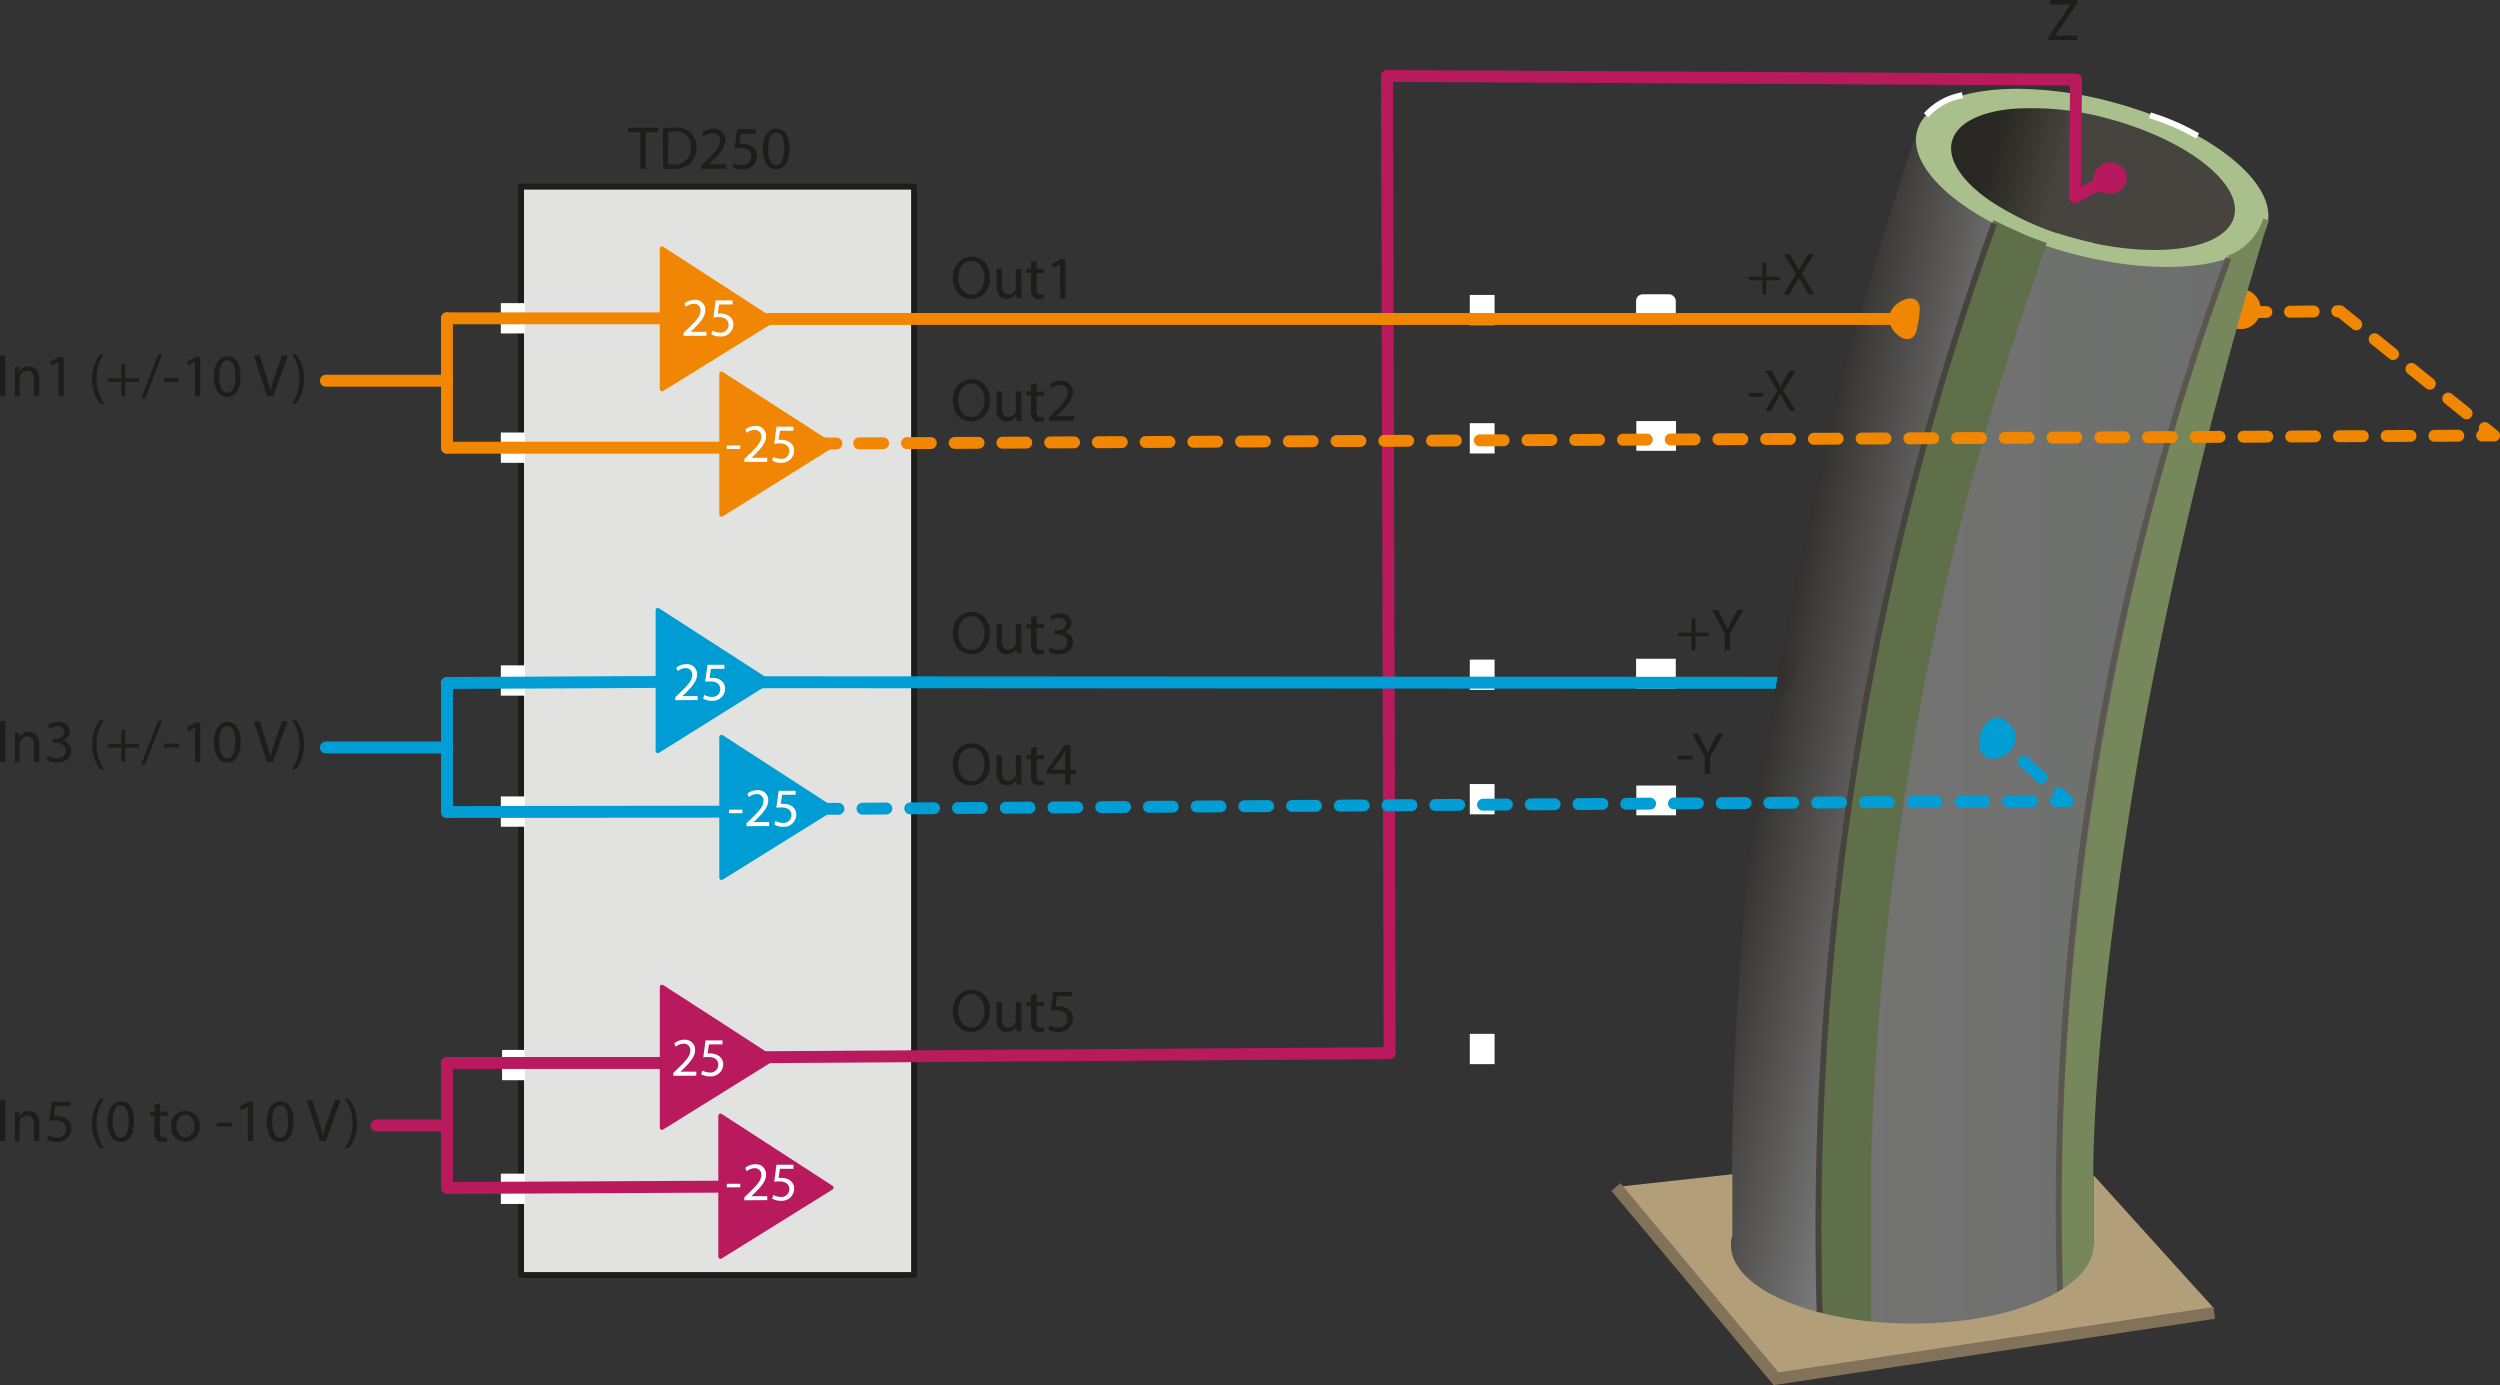<?xml version="1.0" encoding="UTF-8"?> <svg xmlns="http://www.w3.org/2000/svg" xmlns:xlink="http://www.w3.org/1999/xlink" width="148.18mm" height="82.1mm" viewBox="0 0 420.04 232.72"><rect x="0" y="0" width="420.04" height="232.72" fill="#333333" stroke="none"/><defs><style>.cls-1{fill:#e2e2e1;stroke:#1d1d1b;}.cls-1,.cls-19,.cls-20,.cls-23,.cls-24,.cls-25,.cls-26,.cls-27,.cls-30,.cls-32,.cls-33{stroke-linejoin:round;}.cls-2{fill:#fff;}.cls-3,.cls-30{fill:#f18604;}.cls-25,.cls-26,.cls-27,.cls-28,.cls-3,.cls-30{stroke:#f18700;}.cls-12,.cls-13,.cls-14,.cls-15,.cls-17,.cls-18,.cls-21,.cls-28,.cls-3,.cls-4{stroke-miterlimit:10;}.cls-17,.cls-19,.cls-20,.cls-21,.cls-23,.cls-24,.cls-25,.cls-26,.cls-27,.cls-28,.cls-3{stroke-width:2px;}.cls-12,.cls-13,.cls-14,.cls-15,.cls-17,.cls-18,.cls-19,.cls-20,.cls-23,.cls-24,.cls-25,.cls-26,.cls-27,.cls-28,.cls-4{fill:none;}.cls-4{stroke:#974392;}.cls-5{fill:url(#linear-gradient);}.cls-6{fill:url(#linear-gradient-2);}.cls-7{fill:#5f6f4a;}.cls-8{fill:#47443f;}.cls-9{fill:url(#linear-gradient-3);}.cls-10{fill:#a9c08d;}.cls-11{fill:#76875b;}.cls-12{stroke:#606f4a;}.cls-13{stroke:#76875b;}.cls-14{stroke:#47443f;}.cls-15{stroke:#5b5750;}.cls-16{fill:#b29e79;}.cls-17{stroke:#82725a;}.cls-18{stroke:#fff;}.cls-19{stroke:#b81a5d;}.cls-19,.cls-20,.cls-23,.cls-24,.cls-25,.cls-26,.cls-27,.cls-28,.cls-30,.cls-32,.cls-33{stroke-linecap:round;}.cls-20,.cls-21,.cls-23,.cls-24{stroke:#009ed4;}.cls-21{fill:#009ed4;}.cls-22{fill:#b8185d;}.cls-23{stroke-dasharray:3.94 3.94;}.cls-24{stroke-dasharray:4.01 4.01;}.cls-26{stroke-dasharray:3.97 3.97;}.cls-27{stroke-dasharray:4.01 4.01;}.cls-29{fill:url(#linear-gradient-4);}.cls-30,.cls-32,.cls-33{stroke-width:0.75px;}.cls-31{fill:#1d1d1b;}.cls-32{fill:#009dd4;stroke:#009dd4;}.cls-33{fill:#b9195d;stroke:#b9195d;}</style><linearGradient id="linear-gradient" x1="281.54" y1="116.72" x2="326.8" y2="125.54" gradientUnits="userSpaceOnUse"><stop offset="0.29" stop-color="#292723"></stop><stop offset="1" stop-color="#7f7f80"></stop></linearGradient><linearGradient id="linear-gradient-2" x1="310.92" y1="133.34" x2="376.55" y2="133.34" gradientUnits="userSpaceOnUse"><stop offset="0" stop-color="#737372"></stop><stop offset="1" stop-color="#6c6f6d"></stop></linearGradient><linearGradient id="linear-gradient-3" x1="312.62" y1="21.5" x2="343.97" y2="21.5" gradientTransform="matrix(0.98, 0.26, -0.27, 1.01, 27.59, -78.39)" gradientUnits="userSpaceOnUse"><stop offset="0.24" stop-color="#282723"></stop><stop offset="0.61" stop-color="#47443f"></stop></linearGradient><linearGradient id="linear-gradient-4" x1="298.77" y1="114.58" x2="302.7" y2="114.58" gradientUnits="userSpaceOnUse"><stop offset="0.27" stop-color="#32302d"></stop><stop offset="1" stop-color="#393734"></stop></linearGradient></defs><title>Asset 1</title><g id="Layer_2" data-name="Layer 2"><g id="Layer_1-2" data-name="Layer 1"><rect class="cls-1" x="87.54" y="31.35" width="66.04" height="182.87"></rect><rect class="cls-2" x="246.95" y="49.55" width="4.16" height="5.09"></rect><rect class="cls-2" x="246.95" y="71.1" width="4.16" height="5.09"></rect><rect class="cls-2" x="246.95" y="110.82" width="4.16" height="5.09"></rect><rect class="cls-2" x="246.95" y="131.73" width="4.16" height="5.09"></rect><rect class="cls-2" x="246.95" y="173.7" width="4.16" height="5.09"></rect><circle class="cls-3" cx="376.48" cy="51.94" r="2.36"></circle><path class="cls-4" d="M352.49,211.56a3.45,3.45,0,0,1-.05.64c0-.45,0-.89,0-1.34A5.37,5.37,0,0,1,352.49,211.56Z" transform="translate(-0.77 -1.63)"></path><path class="cls-5" d="M307.16,222.87c-9.31-2.28-15.56-6.49-15.56-11.31a5.07,5.07,0,0,1,.24-1.59,500.62,500.62,0,0,1,1.86-52.83c.7-7.91,4.11-44.21,16.72-92.06,4.56-17.28,9.1-31.47,12.5-41.45,1.56,2.47,3,4.47,4.1,5.93,2.39,3.16,3.77,5,6.16,6.85a25.41,25.41,0,0,0,4.53,2.79,428.24,428.24,0,0,0-23.83,82.71S307,160.23,307.14,198c0,.14,0,1,0,2.2Q307.15,211.55,307.16,222.87Z" transform="translate(-0.77 -1.63)"></path><path class="cls-6" d="M347.27,193.2v25.52c-6.3,3.37-16.69,5.58-28.46,5.58-2.71,0-5.35-.12-7.89-.34V196.67A479.7,479.7,0,0,1,321,120.33a490.68,490.68,0,0,1,23.63-77.81c2.11.4,5.59,1.07,9.93,1.92C361,45.7,362.21,46,364.06,46a23.75,23.75,0,0,0,12.49-3.61A519.84,519.84,0,0,0,347.27,193.2Z" transform="translate(-0.77 -1.63)"></path><path class="cls-7" d="M344.62,42.93a488.67,488.67,0,0,0-29.47,154.16v27.29a57.09,57.09,0,0,1-8.63-1.51q0-11.31,0-22.63c0-1.24,0-2.15,0-2.2-.21-40.56,9.46-88.13,9.46-88.13A506,506,0,0,1,335.81,39.2q2.1,1.09,4.6,2.15C341.88,42,343.29,42.49,344.62,42.93Z" transform="translate(-0.77 -1.63)"></path><path class="cls-8" d="M376.05,38.27c-1.56,5.8-13.57,7.63-26.84,4.07a46.9,46.9,0,0,1-14.9-6.69l4.28-16a47.28,47.28,0,0,1,16.25,1.66C368.11,24.88,377.6,32.46,376.05,38.27Z" transform="translate(-0.77 -1.63)"></path><path class="cls-9" d="M361.43,23.59a31.74,31.74,0,0,0-12.12,7.77,32.07,32.07,0,0,0-6.14,9,28.41,28.41,0,0,1-8.86-4.72c-2.64-2.08-7.17-5.64-6.48-9.45a7.59,7.59,0,0,1,1.76-3.3,8.65,8.65,0,0,1,4.12-2.31,24.1,24.1,0,0,1,7.16-1.07,47.67,47.67,0,0,1,9.05.81A62.07,62.07,0,0,1,361.43,23.59Z" transform="translate(-0.77 -1.63)"></path><path class="cls-10" d="M355.73,18.8A63.27,63.27,0,0,0,340,16.55c-9.11-.05-15.87,2.47-17.11,7.08s3.32,10.14,11.18,14.63l.09.06a58.69,58.69,0,0,0,7.95,3.73,67.31,67.31,0,0,0,6.78,2.18c9.79,2.63,19,2.88,25.2,1.13,3.84-1.08,6.5-2.9,7.44-5.43v0l.28-1.06C383,31.91,371.56,23,355.73,18.8Zm-6,23A47.79,47.79,0,0,1,335,35.27c-4.59-3.22-7.08-6.84-6.26-9.91s4.79-5,10.38-5.46a47.59,47.59,0,0,1,16,1.7c13.07,3.51,22.47,10.87,21,16.45S362.8,45.3,349.72,41.8Z" transform="translate(-0.77 -1.63)"></path><path class="cls-11" d="M381.85,38.85a773,773,0,0,0-20.72,84.06s-8.61,46.06-8.67,76.81c0,.26,0,11.08,0,11.1v0c0,.45,0,.89,0,1.34v.08c-.31,2.55-2.3,4.89-5.5,6.85A499.51,499.51,0,0,1,375.17,45,13.82,13.82,0,0,0,380,41.58,13.66,13.66,0,0,0,381.85,38.85Z" transform="translate(-0.77 -1.63)"></path><path class="cls-12" d="M335.52,39.05c1.42.74,3,1.48,4.62,2.19s2.95,1.21,4.33,1.69" transform="translate(-0.77 -1.63)"></path><path class="cls-13" d="M375.17,45.09a10.45,10.45,0,0,0,4.55-3.25,10.29,10.29,0,0,0,1.78-3.35" transform="translate(-0.77 -1.63)"></path><path class="cls-14" d="M335.81,39.2a498.31,498.31,0,0,0-29.29,183.67" transform="translate(-0.77 -1.63)"></path><path class="cls-15" d="M375.17,45a460.6,460.6,0,0,0-28.26,174.3" transform="translate(-0.77 -1.63)"></path><path class="cls-16" d="M372.79,221.49,299,233.06q-13.35-16-26.72-32l19.56-2.14v10.33a5.37,5.37,0,0,0-.23,1.59c0,4.82,6,9,14.92,11.31a57.09,57.09,0,0,0,8.63,1.51c2.22.22,4.53.34,6.9.34,10.29,0,19.38-2.21,24.89-5.58h0c3.2-2,5.19-4.3,5.5-6.85v-.08a3.45,3.45,0,0,0,.05-.64,5.37,5.37,0,0,0,0-.7v0c0-3.7,0-7.4,0-11.1.08.1.17.19.26.29Q362.74,210.39,372.79,221.49Z" transform="translate(-0.77 -1.63)"></path><path class="cls-17" d="M272.27,201.06l26.91,32.22,73.61-11.07" transform="translate(-0.77 -1.63)"></path><path class="cls-18" d="M362,21a40.14,40.14,0,0,1,4.56,1.71c1.26.57,2.41,1.17,3.45,1.75" transform="translate(-0.77 -1.63)"></path><path class="cls-18" d="M324.38,21a10.39,10.39,0,0,1,2.33-1.94,10.79,10.79,0,0,1,3.79-1.43" transform="translate(-0.77 -1.63)"></path><path class="cls-19" d="M127.89,179.26l106.36-.68-.44-164.19L349.58,15l-.2,19.75,5.88-3.21" transform="translate(-0.77 -1.63)"></path><rect class="cls-2" x="274.89" y="110.68" width="6.67" height="5"></rect><path class="cls-20" d="M300.25,116.35l-172.36-.1" transform="translate(-0.77 -1.63)"></path><path class="cls-3" d="M322.12,55.22c-.22,1.48-.33,2.23-.73,2.36-.71.23-2.35-1.16-2.18-2.64s2.31-2.5,2.91-2.08C322.45,53.09,322.34,53.8,322.12,55.22Z" transform="translate(-0.77 -1.63)"></path><path class="cls-21" d="M338.45,125.63c0,1.68-2.49,2.93-3.5,2.33-.75-.44-.73-1.91-.45-2.83.08-.26.53-1.7,1.59-1.86S338.47,124.41,338.45,125.63Z" transform="translate(-0.77 -1.63)"></path><path class="cls-10" d="M352.31,43.4H346.6l-.24-2.61c1.06.35,2.18.69,3.36,1,.95.25,1.87.47,2.76.67Z" transform="translate(-0.77 -1.63)"></path><path class="cls-22" d="M357.92,32.51A2.73,2.73,0,0,1,356.29,34c-1.15.42-2.94.23-3.62-1a3,3,0,0,1,1.67-3.87,2.86,2.86,0,0,1,3.25.87A2.68,2.68,0,0,1,357.92,32.51Z" transform="translate(-0.77 -1.63)"></path><rect class="cls-2" x="274.93" y="131.98" width="6.67" height="5"></rect><path class="cls-20" d="M336.39,125.68c.49.45,1,.89,1.49,1.33" transform="translate(-0.77 -1.63)"></path><path class="cls-23" d="M340.82,129.63l4.4,3.93" transform="translate(-0.77 -1.63)"></path><path class="cls-20" d="M346.69,134.87l1.5,1.33h-2" transform="translate(-0.77 -1.63)"></path><path class="cls-24" d="M342.17,136.24l-198.52,1.27" transform="translate(-0.77 -1.63)"></path><path class="cls-20" d="M141.64,137.52h-2" transform="translate(-0.77 -1.63)"></path><rect class="cls-2" x="274.93" y="70.74" width="6.67" height="5"></rect><rect class="cls-2" x="274.89" y="49.44" width="6.67" height="5" rx="1.12"></rect><path class="cls-25" d="M379.56,54.05l2,0" transform="translate(-0.77 -1.63)"></path><path class="cls-26" d="M385.53,54l8.39-.08L416.71,72.3" transform="translate(-0.77 -1.63)"></path><path class="cls-25" d="M418.25,73.54l1.56,1.26h-2" transform="translate(-0.77 -1.63)"></path><path class="cls-27" d="M413.8,74.83l-270.5,1.3" transform="translate(-0.77 -1.63)"></path><path class="cls-25" d="M141.29,76.14h-2" transform="translate(-0.77 -1.63)"></path><line class="cls-28" x1="321.35" y1="53.59" x2="129.14" y2="53.59"></line><path class="cls-29" d="M300,118.77l-1.19.13,1.53-8.63h1a5.62,5.62,0,0,1,1.32,4.42A6.9,6.9,0,0,1,300,118.77Z" transform="translate(-0.77 -1.63)"></path><path class="cls-30" d="M112,43.4l18.61,12.06L112,67Z" transform="translate(-0.77 -1.63)"></path><path class="cls-2" d="M115.62,58.05v-.49l.63-.62c1.52-1.44,2.21-2.21,2.22-3.11a1.06,1.06,0,0,0-1.18-1.16,2.05,2.05,0,0,0-1.27.5l-.25-.56a2.6,2.6,0,0,1,1.68-.61,1.67,1.67,0,0,1,1.82,1.73c0,1.1-.79,2-2,3.2l-.47.44h2.67v.67Z" transform="translate(-0.77 -1.63)"></path><path class="cls-2" d="M123.87,52.78H121.6l-.23,1.53a3,3,0,0,1,.49,0,2.54,2.54,0,0,1,1.28.32,1.7,1.7,0,0,1,.85,1.53,2.06,2.06,0,0,1-2.22,2,3,3,0,0,1-1.48-.36l.2-.62a2.67,2.67,0,0,0,1.28.33,1.31,1.31,0,0,0,1.41-1.29c0-.77-.53-1.32-1.72-1.32a5.71,5.71,0,0,0-.82.07L121,52.1h2.85Z" transform="translate(-0.77 -1.63)"></path><rect class="cls-2" x="84.15" y="50.93" width="4.04" height="5.09"></rect><rect class="cls-2" x="84.15" y="72.67" width="4.04" height="5.09"></rect><rect class="cls-2" x="84.15" y="111.79" width="4.04" height="5.09"></rect><rect class="cls-2" x="84.15" y="133.81" width="4.04" height="5.09"></rect><rect class="cls-2" x="84.36" y="176.4" width="3.83" height="5.09"></rect><rect class="cls-2" x="84.15" y="197.19" width="4.04" height="5.09"></rect><path class="cls-20" d="M110.83,116.21l-35,.17" transform="translate(-0.77 -1.63)"></path><path class="cls-20" d="M122.2,138l-46.33.06" transform="translate(-0.77 -1.63)"></path><path class="cls-19" d="M112.35,180.22H75.87" transform="translate(-0.77 -1.63)"></path><path class="cls-19" d="M122.61,201l-46.74.23" transform="translate(-0.77 -1.63)"></path><path class="cls-28" d="M111.55,55.11H75.87" transform="translate(-0.77 -1.63)"></path><path class="cls-28" d="M122,76.85H75.87" transform="translate(-0.77 -1.63)"></path><line class="cls-28" x1="75.1" y1="75.22" x2="75.1" y2="53.47"></line><path class="cls-20" d="M75.87,116.38v21.67" transform="translate(-0.77 -1.63)"></path><path class="cls-19" d="M75.87,201.2v-21" transform="translate(-0.77 -1.63)"></path><line class="cls-19" x1="75.1" y1="189.08" x2="63.26" y2="189.08"></line><line class="cls-20" x1="75.1" y1="125.58" x2="54.75" y2="125.58"></line><line class="cls-28" x1="75.1" y1="63.96" x2="54.75" y2="63.96"></line><path class="cls-31" d="M1.66,61.35v6.86H.77V61.35Z" transform="translate(-0.77 -1.63)"></path><path class="cls-31" d="M3.28,64.61c0-.51,0-.92,0-1.33H4l0,.81h0a1.84,1.84,0,0,1,1.63-.92c.68,0,1.74.4,1.74,2.09v2.95h-.9V65.37c0-.8-.29-1.46-1.14-1.46a1.28,1.28,0,0,0-1.2.92,1.27,1.27,0,0,0-.06.41v3H3.28Z" transform="translate(-0.77 -1.63)"></path><path class="cls-31" d="M10.58,62.42h0l-1.15.63-.17-.69,1.45-.77h.76v6.62h-.87Z" transform="translate(-0.77 -1.63)"></path><path class="cls-31" d="M18.25,61.14A6.68,6.68,0,0,0,17,65.31a6.81,6.81,0,0,0,1.29,4.13h-.71a6.6,6.6,0,0,1-1.33-4.13,6.75,6.75,0,0,1,1.33-4.17Z" transform="translate(-0.77 -1.63)"></path><path class="cls-31" d="M21.81,62.79v2.39h2.3v.61h-2.3v2.42h-.65V65.79h-2.3v-.61h2.3V62.79Z" transform="translate(-0.77 -1.63)"></path><path class="cls-31" d="M24.5,68.61l2.84-7.38H28l-2.85,7.38Z" transform="translate(-0.77 -1.63)"></path><path class="cls-31" d="M30.82,65.12v.66H28.31v-.66Z" transform="translate(-0.77 -1.63)"></path><path class="cls-31" d="M33.53,62.42h0l-1.15.63-.17-.69,1.44-.77h.77v6.62h-.87Z" transform="translate(-0.77 -1.63)"></path><path class="cls-31" d="M41.2,64.83c0,2.25-.83,3.49-2.3,3.49-1.29,0-2.16-1.21-2.18-3.4s1-3.44,2.3-3.44S41.2,62.72,41.2,64.83Zm-3.59.1c0,1.72.53,2.7,1.35,2.7s1.35-1.07,1.35-2.76-.42-2.7-1.34-2.7S37.61,63.13,37.61,64.93Z" transform="translate(-0.77 -1.63)"></path><path class="cls-31" d="M45.64,68.21,43.4,61.35h1l1.07,3.37c.29.93.55,1.77.73,2.57h0c.19-.79.48-1.66.78-2.56l1.16-3.38h1l-2.45,6.86Z" transform="translate(-0.77 -1.63)"></path><path class="cls-31" d="M49.8,69.44a6.85,6.85,0,0,0,1.29-4.17,6.7,6.7,0,0,0-1.29-4.13h.7a6.51,6.51,0,0,1,1.33,4.14,6.64,6.64,0,0,1-1.33,4.16Z" transform="translate(-0.77 -1.63)"></path><path class="cls-31" d="M1.66,122.79v6.86H.77v-6.86Z" transform="translate(-0.77 -1.63)"></path><path class="cls-31" d="M3.28,126.06c0-.51,0-.93,0-1.34H4l0,.82h0a1.83,1.83,0,0,1,1.63-.93c.68,0,1.74.41,1.74,2.1v2.94h-.9v-2.84c0-.79-.29-1.45-1.14-1.45a1.27,1.27,0,0,0-1.2.91,1.33,1.33,0,0,0-.06.42v3H3.28Z" transform="translate(-0.77 -1.63)"></path><path class="cls-31" d="M8.85,128.62a3,3,0,0,0,1.47.42c1.15,0,1.51-.73,1.5-1.28,0-.93-.85-1.33-1.71-1.33h-.5v-.67h.5c.65,0,1.47-.33,1.47-1.12,0-.53-.33-1-1.16-1a2.43,2.43,0,0,0-1.32.43l-.24-.65a3.2,3.2,0,0,1,1.73-.51c1.31,0,1.9.78,1.9,1.58a1.66,1.66,0,0,1-1.22,1.56v0a1.72,1.72,0,0,1,1.47,1.7c0,1.06-.82,2-2.41,2a3.32,3.32,0,0,1-1.72-.45Z" transform="translate(-0.77 -1.63)"></path><path class="cls-31" d="M18.25,122.59A6.65,6.65,0,0,0,17,126.75a6.81,6.81,0,0,0,1.29,4.13h-.71a6.58,6.58,0,0,1-1.33-4.13,6.69,6.69,0,0,1,1.33-4.16Z" transform="translate(-0.77 -1.63)"></path><path class="cls-31" d="M21.81,124.24v2.39h2.3v.61h-2.3v2.41h-.65v-2.41h-2.3v-.61h2.3v-2.39Z" transform="translate(-0.77 -1.63)"></path><path class="cls-31" d="M24.51,130.06l2.84-7.38H28l-2.85,7.38Z" transform="translate(-0.77 -1.63)"></path><path class="cls-31" d="M30.83,126.57v.66H28.31v-.66Z" transform="translate(-0.77 -1.63)"></path><path class="cls-31" d="M33.53,123.87h0l-1.15.62-.17-.68,1.44-.77h.77v6.61h-.87Z" transform="translate(-0.77 -1.63)"></path><path class="cls-31" d="M41.21,126.27c0,2.25-.84,3.49-2.3,3.49-1.3,0-2.17-1.21-2.19-3.4s1-3.44,2.3-3.44S41.21,124.16,41.21,126.27Zm-3.6.1c0,1.72.53,2.7,1.35,2.7s1.35-1.07,1.35-2.76-.42-2.69-1.34-2.69S37.61,124.57,37.61,126.37Z" transform="translate(-0.77 -1.63)"></path><path class="cls-31" d="M45.64,129.65l-2.24-6.86h1l1.07,3.38c.29.93.55,1.76.73,2.56h0c.19-.79.48-1.65.78-2.55l1.17-3.39h.94l-2.45,6.86Z" transform="translate(-0.77 -1.63)"></path><path class="cls-31" d="M49.8,130.88a6.84,6.84,0,0,0,1.29-4.16,6.68,6.68,0,0,0-1.29-4.13h.7a6.46,6.46,0,0,1,1.33,4.14,6.61,6.61,0,0,1-1.33,4.15Z" transform="translate(-0.77 -1.63)"></path><path class="cls-31" d="M1.66,186.47v6.86H.77v-6.86Z" transform="translate(-0.77 -1.63)"></path><path class="cls-31" d="M3.28,189.74c0-.51,0-.93,0-1.33H4l0,.81h0a1.83,1.83,0,0,1,1.63-.93c.68,0,1.74.41,1.74,2.1v2.94h-.9v-2.84c0-.79-.29-1.45-1.14-1.45a1.28,1.28,0,0,0-1.2.91,1.37,1.37,0,0,0-.06.42v3H3.28Z" transform="translate(-0.77 -1.63)"></path><path class="cls-31" d="M12.59,187.47H10.06l-.25,1.7a3.63,3.63,0,0,1,.54,0,2.7,2.7,0,0,1,1.42.36,1.87,1.87,0,0,1,1,1.7,2.29,2.29,0,0,1-2.46,2.25,3.31,3.31,0,0,1-1.65-.4l.22-.68a3,3,0,0,0,1.42.36,1.46,1.46,0,0,0,1.57-1.43c0-.86-.58-1.47-1.91-1.47a6.89,6.89,0,0,0-.91.07l.42-3.17h3.17Z" transform="translate(-0.77 -1.63)"></path><path class="cls-31" d="M18.25,186.27A6.67,6.67,0,0,0,17,190.43a6.79,6.79,0,0,0,1.29,4.13h-.71a6.56,6.56,0,0,1-1.33-4.13,6.72,6.72,0,0,1,1.33-4.16Z" transform="translate(-0.77 -1.63)"></path><path class="cls-31" d="M23.3,190c0,2.25-.83,3.49-2.3,3.49-1.29,0-2.16-1.21-2.18-3.4s.95-3.44,2.3-3.44S23.3,187.85,23.3,190Zm-3.59.11c0,1.72.53,2.69,1.35,2.69s1.35-1.07,1.35-2.76-.42-2.69-1.34-2.69S19.71,188.25,19.71,190.06Z" transform="translate(-0.77 -1.63)"></path><path class="cls-31" d="M27.65,187v1.42h1.28v.68H27.65v2.65c0,.62.17,1,.67,1a2,2,0,0,0,.52-.06l0,.67a2.22,2.22,0,0,1-.79.12,1.25,1.25,0,0,1-1-.37,1.85,1.85,0,0,1-.35-1.28v-2.69H26v-.68h.76v-1.18Z" transform="translate(-0.77 -1.63)"></path><path class="cls-31" d="M34.34,190.83a2.41,2.41,0,0,1-2.46,2.61,2.34,2.34,0,0,1-2.36-2.53A2.41,2.41,0,0,1,32,188.29,2.34,2.34,0,0,1,34.34,190.83Zm-3.91,0c0,1.08.62,1.89,1.49,1.89s1.5-.8,1.5-1.91c0-.84-.42-1.89-1.48-1.89S30.43,189.94,30.43,190.88Z" transform="translate(-0.77 -1.63)"></path><path class="cls-31" d="M39.7,190.25v.66H37.19v-.66Z" transform="translate(-0.77 -1.63)"></path><path class="cls-31" d="M42.41,187.55h0l-1.15.62-.18-.68,1.45-.77h.76v6.61h-.86Z" transform="translate(-0.77 -1.63)"></path><path class="cls-31" d="M50.08,190c0,2.25-.84,3.49-2.3,3.49-1.29,0-2.17-1.21-2.19-3.4s1-3.44,2.3-3.44S50.08,187.85,50.08,190Zm-3.59.11c0,1.72.53,2.69,1.34,2.69s1.35-1.07,1.35-2.76-.41-2.69-1.34-2.69S46.49,188.25,46.49,190.06Z" transform="translate(-0.77 -1.63)"></path><path class="cls-31" d="M54.52,193.33l-2.24-6.86h.95l1.07,3.38c.3.93.55,1.76.73,2.57h0c.19-.8.47-1.66.78-2.56L57,186.47h1l-2.46,6.86Z" transform="translate(-0.77 -1.63)"></path><path class="cls-31" d="M58.68,194.56A6.88,6.88,0,0,0,60,190.4a6.77,6.77,0,0,0-1.28-4.13h.69a6.48,6.48,0,0,1,1.33,4.14,6.58,6.58,0,0,1-1.33,4.15Z" transform="translate(-0.77 -1.63)"></path><path class="cls-31" d="M297.53,45.76v2.35h2.26v.6h-2.26v2.37h-.64V48.71h-2.25v-.6h2.25V45.76Z" transform="translate(-0.77 -1.63)"></path><path class="cls-31" d="M304.64,51.08l-.86-1.49c-.35-.57-.57-.94-.78-1.33h0c-.19.39-.38.75-.73,1.34l-.81,1.48h-1l2.05-3.41-2-3.33h1l.89,1.58c.25.44.44.78.62,1.14h0c.19-.4.36-.71.61-1.14l.92-1.58h1l-2.05,3.28,2.1,3.46Z" transform="translate(-0.77 -1.63)"></path><path class="cls-31" d="M297,67.63v.65h-2.46v-.65Z" transform="translate(-0.77 -1.63)"></path><path class="cls-31" d="M301.53,70.66l-.86-1.49c-.35-.57-.57-.94-.78-1.33h0c-.19.39-.38.75-.73,1.34l-.81,1.48h-1l2.05-3.41-2-3.32h1l.89,1.58c.25.44.44.78.62,1.14h0c.19-.4.36-.71.61-1.14l.92-1.58h1l-2.05,3.28,2.1,3.45Z" transform="translate(-0.77 -1.63)"></path><path class="cls-31" d="M285.63,105.56v2.35h2.26v.6h-2.26v2.37H285v-2.37h-2.26v-.6H285v-2.35Z" transform="translate(-0.77 -1.63)"></path><path class="cls-31" d="M290.55,110.88V108l-2.13-3.88h1l.95,1.86c.26.51.46.92.67,1.39h0c.19-.44.42-.88.68-1.39l1-1.86h1L291.43,108v2.87Z" transform="translate(-0.77 -1.63)"></path><path class="cls-31" d="M285.13,128.58v.65h-2.46v-.65Z" transform="translate(-0.77 -1.63)"></path><path class="cls-31" d="M287.19,131.61v-2.86l-2.12-3.88h1l.95,1.86c.26.51.45.92.66,1.39h0c.19-.44.42-.88.68-1.39l1-1.86h1l-2.26,3.87v2.87Z" transform="translate(-0.77 -1.63)"></path><path class="cls-31" d="M344.92,7.86l3.74-5.47v0h-3.42V1.63h4.54v.53l-3.71,5.45v0h3.76v.73h-4.91Z" transform="translate(-0.77 -1.63)"></path><path class="cls-31" d="M108.37,23.85h-2.09V23.1h5.08v.75h-2.09V30h-.9Z" transform="translate(-0.77 -1.63)"></path><path class="cls-31" d="M112.13,23.19a12.89,12.89,0,0,1,1.88-.14,3.93,3.93,0,0,1,2.78.85,3.17,3.17,0,0,1,1,2.46,3.63,3.63,0,0,1-1,2.67,4.24,4.24,0,0,1-3,1,14.3,14.3,0,0,1-1.6-.08Zm.88,6.07a5.69,5.69,0,0,0,.9,0,2.64,2.64,0,0,0,2.92-2.91,2.45,2.45,0,0,0-2.78-2.65,5.17,5.17,0,0,0-1,.09Z" transform="translate(-0.77 -1.63)"></path><path class="cls-31" d="M118.59,30v-.55l.7-.68c1.69-1.61,2.45-2.47,2.46-3.46a1.18,1.18,0,0,0-1.31-1.3,2.25,2.25,0,0,0-1.4.56l-.29-.63a2.94,2.94,0,0,1,1.87-.67,1.86,1.86,0,0,1,2,1.92c0,1.23-.89,2.21-2.28,3.56l-.53.48v0h3V30Z" transform="translate(-0.77 -1.63)"></path><path class="cls-31" d="M127.76,24.1h-2.53L125,25.79a3.51,3.51,0,0,1,.54,0,2.8,2.8,0,0,1,1.42.36,1.9,1.9,0,0,1,1,1.7,2.3,2.3,0,0,1-2.46,2.26,3.14,3.14,0,0,1-1.65-.41L124,29a3,3,0,0,0,1.42.37A1.46,1.46,0,0,0,127,27.91c0-.85-.58-1.46-1.9-1.46a7.07,7.07,0,0,0-.92.07l.43-3.18h3.17Z" transform="translate(-0.77 -1.63)"></path><path class="cls-31" d="M133.43,26.58c0,2.25-.84,3.49-2.3,3.49-1.3,0-2.17-1.21-2.19-3.4s.95-3.44,2.3-3.44S133.43,24.47,133.43,26.58Zm-3.6.1c0,1.72.53,2.7,1.35,2.7s1.35-1.07,1.35-2.76-.42-2.7-1.34-2.7S129.83,24.88,129.83,26.68Z" transform="translate(-0.77 -1.63)"></path><path class="cls-30" d="M122,64.44l18.61,12L122,88.07Z" transform="translate(-0.77 -1.63)"></path><path class="cls-2" d="M125.14,76.47v.59h-2.26v-.59Z" transform="translate(-0.77 -1.63)"></path><path class="cls-2" d="M125.83,79.24v-.49l.63-.62c1.52-1.44,2.21-2.21,2.22-3.11a1.06,1.06,0,0,0-1.18-1.16,2.05,2.05,0,0,0-1.27.5l-.25-.57a2.59,2.59,0,0,1,1.68-.6,1.67,1.67,0,0,1,1.82,1.73c0,1.1-.79,2-2,3.19l-.47.44v0h2.67v.67Z" transform="translate(-0.77 -1.63)"></path><path class="cls-2" d="M134.08,74h-2.27l-.23,1.53a3,3,0,0,1,.49,0,2.51,2.51,0,0,1,1.28.32,1.69,1.69,0,0,1,.85,1.53,2.06,2.06,0,0,1-2.21,2A2.89,2.89,0,0,1,130.5,79l.2-.61a2.67,2.67,0,0,0,1.28.33,1.31,1.31,0,0,0,1.41-1.29c0-.77-.53-1.32-1.72-1.32a5.71,5.71,0,0,0-.82.07l.38-2.86h2.85Z" transform="translate(-0.77 -1.63)"></path><path class="cls-32" d="M111.3,104.15l18.61,12L111.3,127.79Z" transform="translate(-0.77 -1.63)"></path><path class="cls-32" d="M122,125.47l18.61,12.05L122,149.1Z" transform="translate(-0.77 -1.63)"></path><path class="cls-33" d="M112,167.45q9.32,6,18.61,12.05L112,191.08Z" transform="translate(-0.77 -1.63)"></path><path class="cls-33" d="M121.83,189.11l18.61,12.06-18.61,11.58Z" transform="translate(-0.77 -1.63)"></path><path class="cls-2" d="M114.23,119.27v-.5l.64-.61c1.52-1.45,2.2-2.21,2.21-3.11a1.06,1.06,0,0,0-1.18-1.16,2,2,0,0,0-1.26.5l-.26-.57a2.6,2.6,0,0,1,1.69-.6,1.67,1.67,0,0,1,1.82,1.73c0,1.1-.8,2-2,3.19l-.48.44v0H118v.67Z" transform="translate(-0.77 -1.63)"></path><path class="cls-2" d="M122.48,114h-2.27l-.22,1.52c.13,0,.26,0,.48,0a2.48,2.48,0,0,1,1.28.32,1.69,1.69,0,0,1,.85,1.53,2.06,2.06,0,0,1-2.21,2,2.89,2.89,0,0,1-1.49-.37l.21-.61a2.59,2.59,0,0,0,1.27.33,1.31,1.31,0,0,0,1.41-1.29c0-.77-.52-1.32-1.71-1.32a8,8,0,0,0-.83.06l.39-2.85h2.84Z" transform="translate(-0.77 -1.63)"></path><path class="cls-2" d="M125.51,137.66v.6h-2.26v-.6Z" transform="translate(-0.77 -1.63)"></path><path class="cls-2" d="M126.19,140.44v-.5l.64-.61c1.52-1.45,2.2-2.22,2.21-3.11a1.06,1.06,0,0,0-1.18-1.17,2,2,0,0,0-1.26.51l-.26-.57a2.6,2.6,0,0,1,1.69-.6,1.67,1.67,0,0,1,1.82,1.73c0,1.09-.8,2-2,3.19l-.48.44v0H130v.67Z" transform="translate(-0.77 -1.63)"></path><path class="cls-2" d="M134.45,135.16h-2.28l-.22,1.53a3,3,0,0,1,.48,0,2.48,2.48,0,0,1,1.28.32,1.67,1.67,0,0,1,.85,1.53,2.06,2.06,0,0,1-2.21,2,2.92,2.92,0,0,1-1.48-.37l.2-.61a2.59,2.59,0,0,0,1.27.33,1.32,1.32,0,0,0,1.41-1.29c0-.77-.52-1.32-1.71-1.32a8,8,0,0,0-.83.06l.39-2.85h2.85Z" transform="translate(-0.77 -1.63)"></path><path class="cls-2" d="M113.91,182.38v-.5l.63-.61c1.52-1.45,2.2-2.22,2.21-3.11a1.06,1.06,0,0,0-1.18-1.17,2,2,0,0,0-1.26.51l-.26-.57a2.63,2.63,0,0,1,1.69-.61,1.67,1.67,0,0,1,1.82,1.73c0,1.1-.8,2-2,3.2l-.48.44v0h2.68v.67Z" transform="translate(-0.77 -1.63)"></path><path class="cls-2" d="M122.16,177.1h-2.27l-.23,1.53a2.77,2.77,0,0,1,.48,0,2.49,2.49,0,0,1,1.28.33,1.68,1.68,0,0,1,.86,1.52,2.07,2.07,0,0,1-2.22,2,2.92,2.92,0,0,1-1.48-.37l.2-.61a2.74,2.74,0,0,0,1.27.33,1.32,1.32,0,0,0,1.41-1.29c0-.77-.52-1.32-1.71-1.32a5.77,5.77,0,0,0-.82.06l.38-2.85h2.85Z" transform="translate(-0.77 -1.63)"></path><path class="cls-2" d="M125.14,200.52v.6h-2.26v-.6Z" transform="translate(-0.77 -1.63)"></path><path class="cls-2" d="M125.83,203.29v-.49l.63-.61c1.52-1.45,2.21-2.22,2.22-3.12a1.06,1.06,0,0,0-1.18-1.16,2.06,2.06,0,0,0-1.27.51l-.25-.57a2.6,2.6,0,0,1,1.68-.61,1.67,1.67,0,0,1,1.82,1.73c0,1.1-.79,2-2,3.2l-.47.44v0h2.67v.66Z" transform="translate(-0.77 -1.63)"></path><path class="cls-2" d="M134.08,198h-2.27l-.23,1.53a3,3,0,0,1,.49,0,2.51,2.51,0,0,1,1.28.32,1.7,1.7,0,0,1,.85,1.53,2.06,2.06,0,0,1-2.21,2,3,3,0,0,1-1.49-.37l.2-.61a2.79,2.79,0,0,0,1.28.33,1.32,1.32,0,0,0,1.41-1.3c0-.76-.53-1.31-1.72-1.31a5.89,5.89,0,0,0-.82.06l.38-2.86h2.85Z" transform="translate(-0.77 -1.63)"></path><path class="cls-31" d="M167.11,48.23c0,2.36-1.44,3.61-3.19,3.61s-3.08-1.41-3.08-3.48,1.35-3.6,3.18-3.6S167.11,46.19,167.11,48.23Zm-5.33.11c0,1.46.8,2.78,2.19,2.78s2.2-1.3,2.2-2.85c0-1.37-.71-2.79-2.19-2.79S161.78,46.83,161.78,48.34Z" transform="translate(-0.77 -1.63)"></path><path class="cls-31" d="M172.38,50.38c0,.51,0,1,0,1.35h-.8l-.05-.81h0a1.84,1.84,0,0,1-1.63.92c-.77,0-1.69-.43-1.69-2.16V46.8h.89v2.73c0,.93.29,1.57,1.1,1.57a1.26,1.26,0,0,0,1.26-1.28v-3h.9Z" transform="translate(-0.77 -1.63)"></path><path class="cls-31" d="M174.94,45.39V46.8h1.28v.68h-1.28v2.66c0,.61.18,1,.67,1a2,2,0,0,0,.52-.06l0,.67a2.18,2.18,0,0,1-.79.12,1.24,1.24,0,0,1-1-.38,1.83,1.83,0,0,1-.34-1.28V47.48h-.77V46.8h.77V45.62Z" transform="translate(-0.77 -1.63)"></path><path class="cls-31" d="M178.89,46h0l-1.15.62-.17-.68,1.44-.78h.76v6.62h-.86Z" transform="translate(-0.77 -1.63)"></path><path class="cls-31" d="M167.11,68.81c0,2.36-1.44,3.61-3.19,3.61s-3.08-1.41-3.08-3.48,1.35-3.61,3.18-3.61S167.11,66.77,167.11,68.81Zm-5.33.11c0,1.46.8,2.78,2.19,2.78s2.2-1.3,2.2-2.85c0-1.37-.71-2.79-2.19-2.79S161.78,67.41,161.78,68.92Z" transform="translate(-0.77 -1.63)"></path><path class="cls-31" d="M172.38,71c0,.51,0,1,0,1.35h-.8l-.05-.81h0a1.84,1.84,0,0,1-1.63.92c-.77,0-1.69-.43-1.69-2.16V67.38h.89v2.73c0,.93.29,1.57,1.1,1.57a1.26,1.26,0,0,0,1.26-1.28v-3h.9Z" transform="translate(-0.77 -1.63)"></path><path class="cls-31" d="M174.94,66v1.41h1.28v.68h-1.28v2.66c0,.61.18,1,.67,1a1.9,1.9,0,0,0,.52-.07l0,.68a2.18,2.18,0,0,1-.79.12,1.24,1.24,0,0,1-1-.38,1.83,1.83,0,0,1-.34-1.28V68.06h-.77v-.68h.77V66.2Z" transform="translate(-0.77 -1.63)"></path><path class="cls-31" d="M177,72.31v-.55l.7-.69c1.69-1.6,2.45-2.46,2.46-3.46a1.18,1.18,0,0,0-1.31-1.29,2.31,2.31,0,0,0-1.41.56l-.28-.63a2.89,2.89,0,0,1,1.87-.67,1.86,1.86,0,0,1,2,1.92c0,1.22-.89,2.21-2.28,3.55l-.53.49v0h3v.75Z" transform="translate(-0.77 -1.63)"></path><path class="cls-31" d="M167.11,107.92c0,2.36-1.44,3.62-3.19,3.62s-3.08-1.41-3.08-3.49,1.35-3.6,3.18-3.6S167.11,105.89,167.11,107.92Zm-5.33.11c0,1.47.8,2.78,2.19,2.78s2.2-1.29,2.2-2.85c0-1.36-.71-2.79-2.19-2.79S161.78,106.53,161.78,108Z" transform="translate(-0.77 -1.63)"></path><path class="cls-31" d="M172.38,110.08c0,.51,0,1,0,1.34h-.8l-.05-.8h0a1.84,1.84,0,0,1-1.63.92c-.77,0-1.69-.43-1.69-2.16V106.5h.89v2.73c0,.93.29,1.56,1.1,1.56a1.28,1.28,0,0,0,1.18-.81,1.34,1.34,0,0,0,.08-.46v-3h.9Z" transform="translate(-0.77 -1.63)"></path><path class="cls-31" d="M174.94,105.08v1.42h1.28v.68h-1.28v2.66c0,.61.18,1,.67,1a2,2,0,0,0,.52-.06l0,.67a2.18,2.18,0,0,1-.79.12,1.27,1.27,0,0,1-1-.37,1.85,1.85,0,0,1-.34-1.28v-2.69h-.77v-.68h.77v-1.18Z" transform="translate(-0.77 -1.63)"></path><path class="cls-31" d="M177.16,110.4a3,3,0,0,0,1.47.41c1.15,0,1.5-.73,1.49-1.28,0-.93-.84-1.32-1.71-1.32h-.5v-.67h.5c.65,0,1.48-.34,1.48-1.12,0-.53-.34-1-1.16-1a2.42,2.42,0,0,0-1.33.44l-.23-.66a3.2,3.2,0,0,1,1.73-.5c1.3,0,1.89.77,1.89,1.57a1.63,1.63,0,0,1-1.22,1.56v0a1.72,1.72,0,0,1,1.48,1.7c0,1.06-.83,2-2.41,2a3.36,3.36,0,0,1-1.72-.45Z" transform="translate(-0.77 -1.63)"></path><path class="cls-31" d="M167.11,130c0,2.36-1.44,3.61-3.19,3.61s-3.08-1.4-3.08-3.48,1.35-3.6,3.18-3.6S167.11,127.91,167.11,130Zm-5.33.11c0,1.46.8,2.78,2.19,2.78s2.2-1.3,2.2-2.85c0-1.37-.71-2.79-2.19-2.79S161.78,128.55,161.78,130.06Z" transform="translate(-0.77 -1.63)"></path><path class="cls-31" d="M172.38,132.1c0,.51,0,1,0,1.35h-.8l-.05-.81h0a1.84,1.84,0,0,1-1.63.92c-.77,0-1.69-.43-1.69-2.16v-2.88h.89v2.73c0,.94.29,1.57,1.1,1.57a1.26,1.26,0,0,0,1.26-1.28v-3h.9Z" transform="translate(-0.77 -1.63)"></path><path class="cls-31" d="M174.94,127.11v1.41h1.28v.68h-1.28v2.66c0,.61.18,1,.67,1a2,2,0,0,0,.52-.06l0,.67a2.18,2.18,0,0,1-.79.12,1.24,1.24,0,0,1-1-.38,1.83,1.83,0,0,1-.34-1.28V129.2h-.77v-.68h.77v-1.18Z" transform="translate(-0.77 -1.63)"></path><path class="cls-31" d="M179.71,133.45v-1.8h-3.07v-.59l3-4.23h1v4.11h.93v.71h-.93v1.8Zm0-2.51v-2.2c0-.35,0-.7,0-1h0c-.2.38-.36.67-.54,1l-1.62,2.25v0Z" transform="translate(-0.77 -1.63)"></path><path class="cls-31" d="M167.11,171.39c0,2.36-1.44,3.62-3.19,3.62s-3.08-1.41-3.08-3.48,1.35-3.61,3.18-3.61S167.11,169.36,167.11,171.39Zm-5.33.11c0,1.47.8,2.78,2.19,2.78s2.2-1.29,2.2-2.85c0-1.36-.71-2.78-2.19-2.78S161.78,170,161.78,171.5Z" transform="translate(-0.77 -1.63)"></path><path class="cls-31" d="M172.38,173.55c0,.51,0,1,0,1.34h-.8l-.05-.8h0a1.84,1.84,0,0,1-1.63.92c-.77,0-1.69-.43-1.69-2.16V170h.89v2.73c0,.93.29,1.56,1.1,1.56a1.28,1.28,0,0,0,1.18-.81,1.34,1.34,0,0,0,.08-.46v-3h.9Z" transform="translate(-0.77 -1.63)"></path><path class="cls-31" d="M174.94,168.55V170h1.28v.68h-1.28v2.66c0,.61.18.95.67.95a2,2,0,0,0,.52-.06l0,.67a2.14,2.14,0,0,1-.79.13,1.27,1.27,0,0,1-1-.38,1.85,1.85,0,0,1-.34-1.28v-2.69h-.77V170h.77v-1.18Z" transform="translate(-0.77 -1.63)"></path><path class="cls-31" d="M180.9,169h-2.53l-.25,1.7a3.51,3.51,0,0,1,.54,0,2.73,2.73,0,0,1,1.42.36,1.87,1.87,0,0,1,.95,1.7,2.3,2.3,0,0,1-2.47,2.26,3.23,3.23,0,0,1-1.64-.41l.22-.68a3,3,0,0,0,1.41.36,1.46,1.46,0,0,0,1.57-1.43c0-.86-.58-1.47-1.9-1.47a7.07,7.07,0,0,0-.92.07l.43-3.17h3.17Z" transform="translate(-0.77 -1.63)"></path></g></g></svg> 